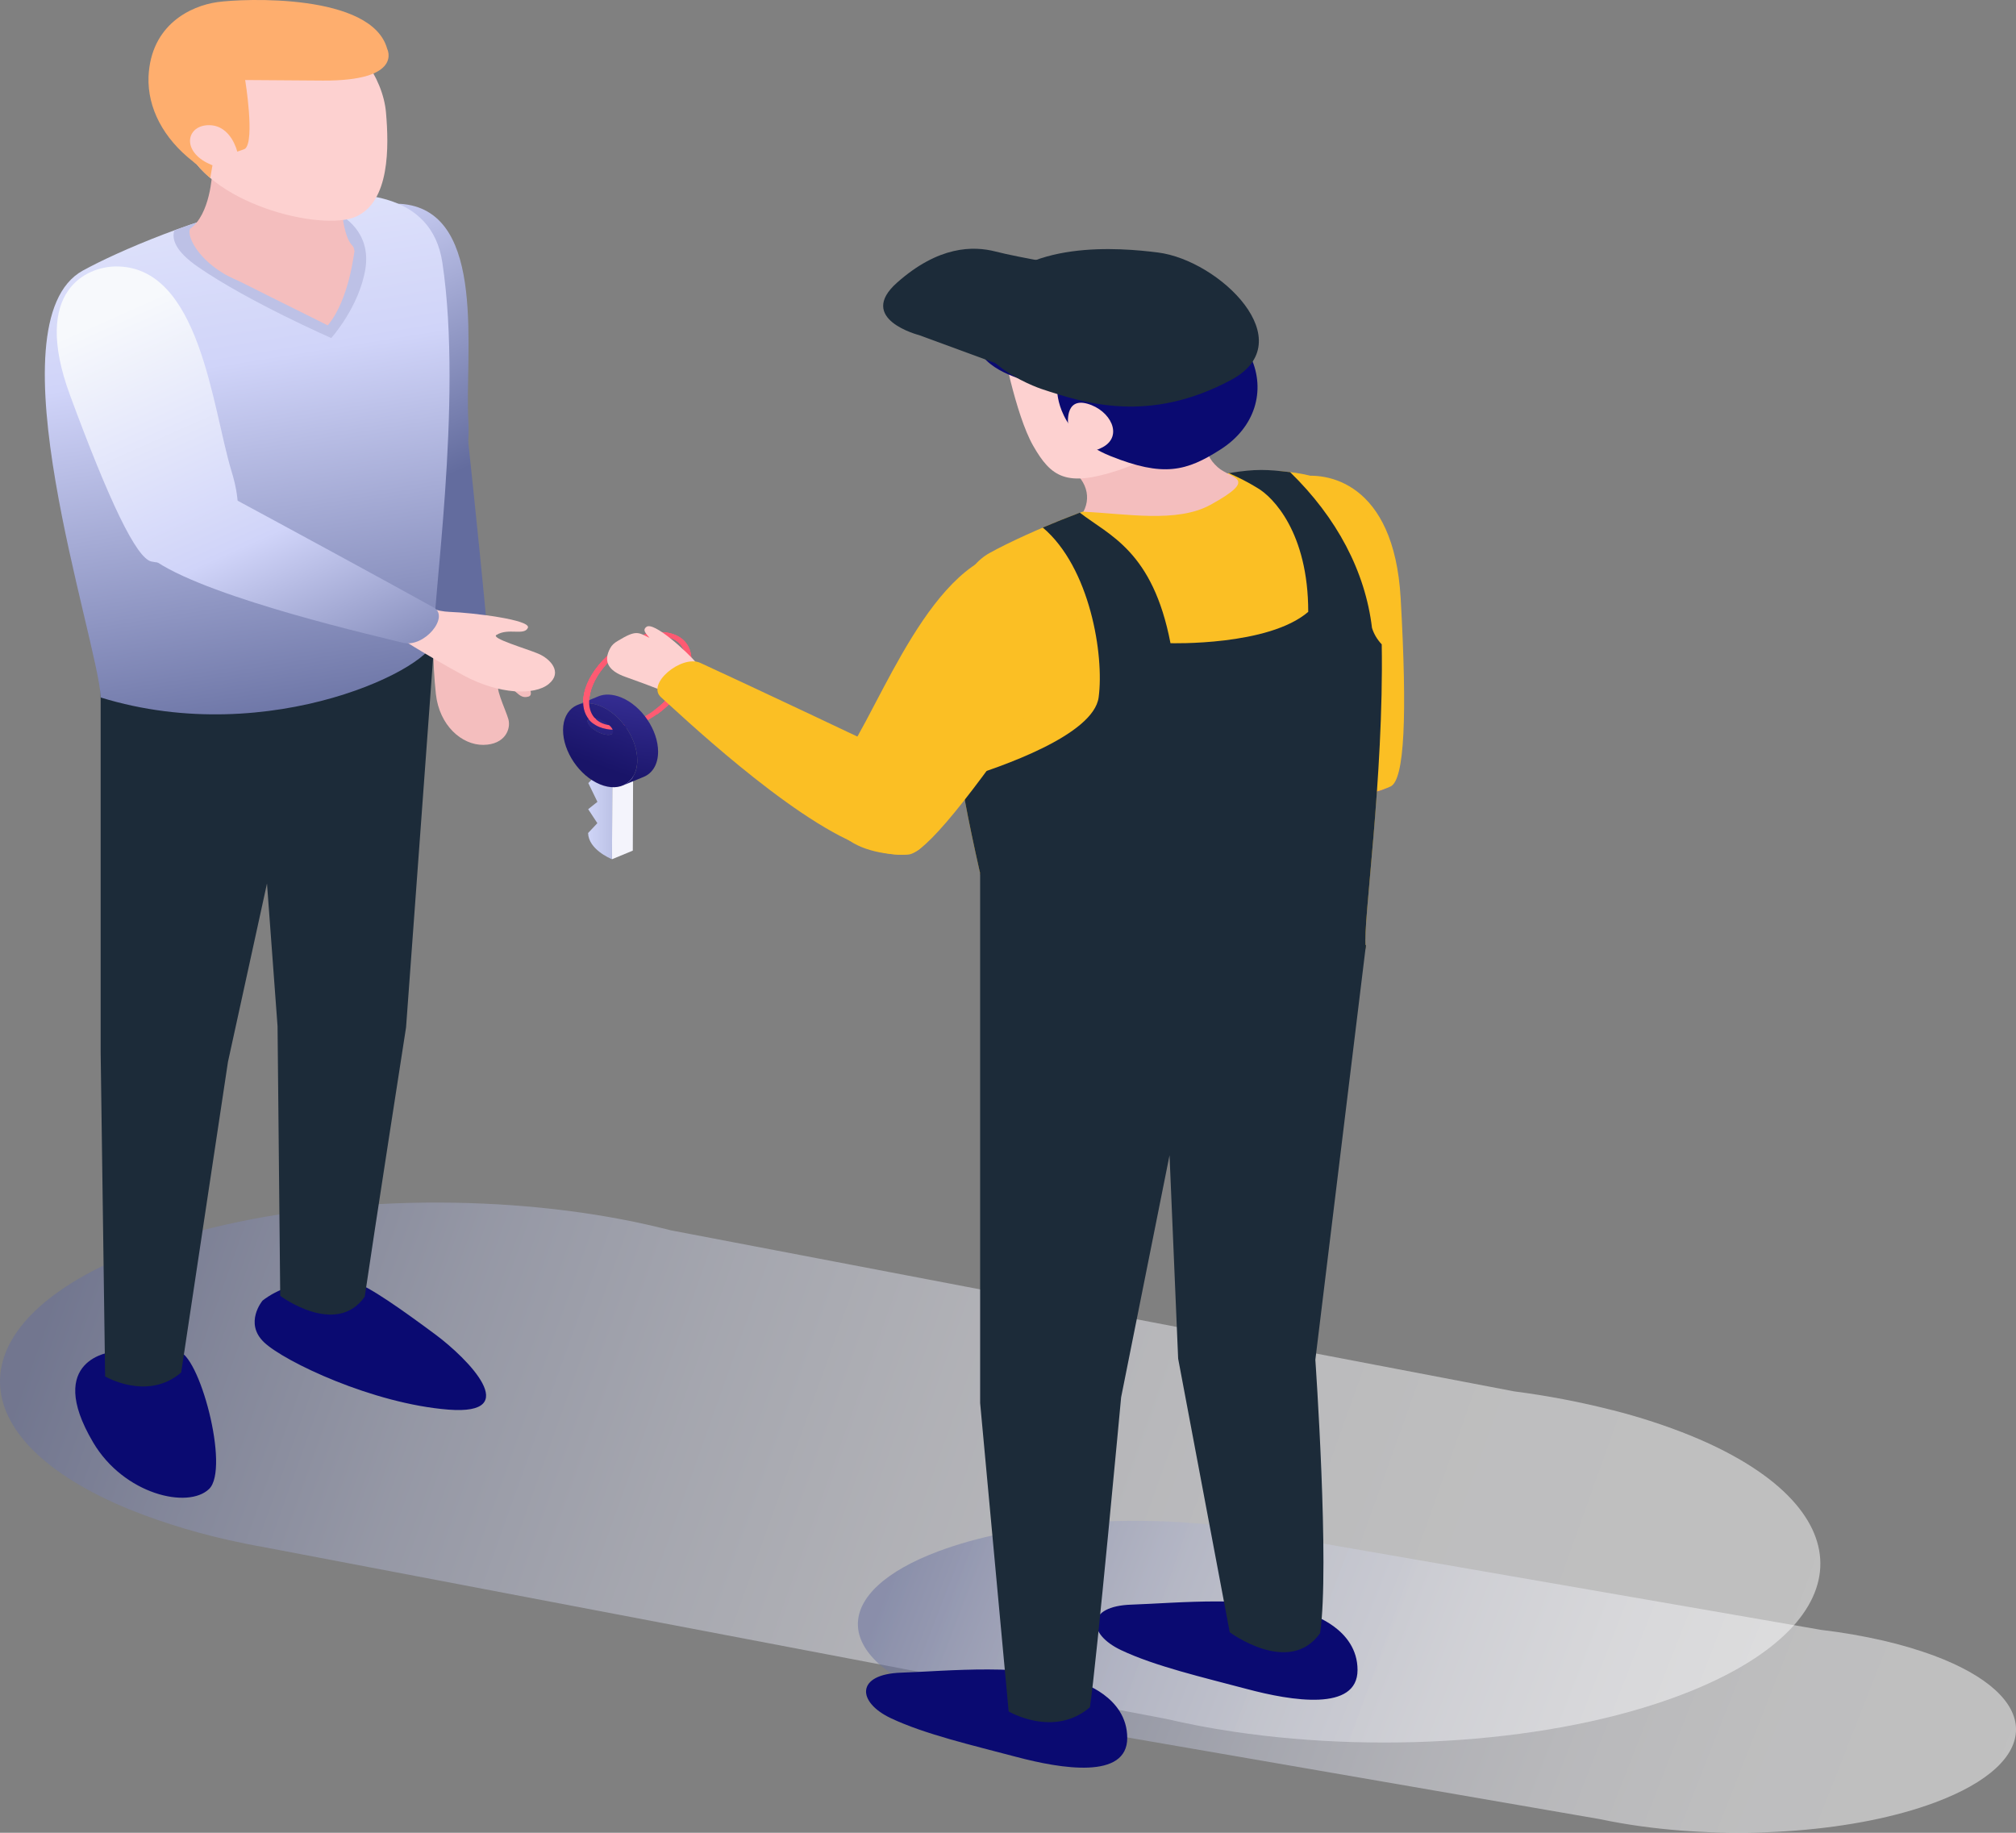<svg width="55" height="50" viewBox="0 0 55 50" fill="none" xmlns="http://www.w3.org/2000/svg">
<rect x="0" y="0" width="55" height="50" fill="#808080" stroke="none"/>
<path style="mix-blend-mode:multiply" opacity="0.5" d="M46.129 39.167C45.45 38.892 44.74 38.66 44.005 38.473C43.997 38.471 43.989 38.469 43.98 38.468C43.111 38.246 42.218 38.076 41.31 37.958L18.306 33.565C17.412 33.337 16.494 33.162 15.56 33.041L15.541 33.038C11.415 32.502 6.736 32.899 3.481 34.234C-1.181 36.146 -1.157 39.256 3.534 41.18C4.513 41.573 5.555 41.882 6.638 42.1L6.729 42.119C6.902 42.154 7.077 42.187 7.253 42.218L31.805 46.891C32.407 47.031 33.02 47.148 33.642 47.24L33.658 47.243C37.893 47.872 42.803 47.497 46.184 46.112C50.843 44.2 50.82 41.09 46.129 39.167Z" fill="url(#paint0_linear_3_1754)"/>
<path style="mix-blend-mode:multiply" opacity="0.5" d="M52.752 45.163C52.321 45.005 51.868 44.871 51.401 44.763L51.385 44.759C50.832 44.632 50.264 44.533 49.686 44.465L35.05 41.928C34.482 41.795 33.898 41.694 33.303 41.625L33.291 41.623C30.667 41.313 27.69 41.542 25.619 42.314C22.653 43.418 22.669 45.215 25.653 46.326C26.276 46.553 26.938 46.732 27.627 46.858L27.686 46.868C27.796 46.889 27.907 46.908 28.019 46.926L43.638 49.626C44.021 49.707 44.412 49.774 44.807 49.828L44.818 49.829C47.511 50.193 50.635 49.976 52.786 49.175C55.752 48.071 55.737 46.275 52.752 45.163Z" fill="url(#paint1_linear_3_1754)"/>
<path d="M16.76 19.908C16.618 19.909 16.479 19.883 16.356 19.834C16.068 19.716 15.91 19.473 15.91 19.149C15.91 18.836 16.056 18.48 16.33 18.148C16.603 17.817 16.961 17.548 17.346 17.39C17.746 17.226 18.126 17.201 18.416 17.319C18.705 17.438 18.862 17.68 18.862 18.005C18.862 18.317 18.715 18.674 18.442 19.005C18.169 19.336 17.811 19.606 17.426 19.764C17.226 19.852 16.996 19.902 16.76 19.908ZM18.012 17.358C17.805 17.364 17.602 17.409 17.426 17.487C16.679 17.793 16.072 18.538 16.072 19.146C16.072 19.428 16.201 19.636 16.438 19.732C16.675 19.829 16.999 19.805 17.347 19.662C18.094 19.356 18.702 18.611 18.702 18.003C18.702 17.721 18.573 17.513 18.336 17.417C18.237 17.378 18.125 17.359 18.012 17.361V17.358Z" fill="#FF5A72"/>
<path d="M16.707 20.64L17.275 20.405L17.264 23.206L16.696 23.441L16.707 20.64Z" fill="#F4F4FC"/>
<path d="M16.054 20.558L16.622 20.323L17.276 20.405L16.708 20.64L16.054 20.558Z" fill="white"/>
<path d="M16.707 20.639L16.696 23.44C16.633 23.414 16.058 23.167 16.044 22.726L16.297 22.457L16.047 22.076L16.299 21.875L16.05 21.363L16.302 21.109L16.053 20.557L16.707 20.639Z" fill="url(#paint2_linear_3_1754)"/>
<path d="M16.943 19.763C16.75 19.684 16.594 19.539 16.594 19.438C16.593 19.423 16.597 19.408 16.607 19.395C16.616 19.382 16.631 19.371 16.649 19.363L16.081 19.599C16.063 19.606 16.048 19.617 16.038 19.631C16.029 19.644 16.025 19.659 16.026 19.674C16.026 19.774 16.182 19.92 16.374 19.999C16.498 20.051 16.607 20.061 16.667 20.035L17.236 19.8C17.176 19.825 17.067 19.814 16.943 19.763Z" fill="url(#paint3_linear_3_1754)"/>
<path d="M18.416 17.319C18.126 17.201 17.746 17.226 17.346 17.39C16.961 17.546 16.6 17.817 16.33 18.148C16.059 18.48 15.91 18.835 15.91 19.149C15.91 19.473 16.068 19.716 16.356 19.834C16.479 19.883 16.618 19.909 16.76 19.908H16.808C16.775 19.872 16.75 19.834 16.731 19.794C16.628 19.791 16.528 19.771 16.438 19.735C16.203 19.639 16.072 19.431 16.072 19.15C16.072 18.541 16.679 17.797 17.426 17.49C17.602 17.412 17.805 17.367 18.012 17.361C18.125 17.36 18.237 17.38 18.335 17.42C18.571 17.517 18.701 17.724 18.701 18.006C18.701 18.474 18.343 19.02 17.839 19.388C17.872 19.42 17.899 19.455 17.921 19.492C18.124 19.347 18.3 19.184 18.443 19.006C18.714 18.675 18.863 18.32 18.863 18.006C18.862 17.68 18.704 17.438 18.416 17.319Z" fill="#FF5A72"/>
<path d="M16.946 19.026C16.711 18.931 16.495 18.926 16.323 18.997L15.755 19.232C15.927 19.16 16.143 19.165 16.378 19.261C16.937 19.49 17.389 20.155 17.386 20.745C17.386 21.088 17.23 21.331 16.992 21.428L17.561 21.194C17.799 21.096 17.953 20.853 17.954 20.511C17.956 19.919 17.507 19.255 16.946 19.026Z" fill="url(#paint4_linear_3_1754)"/>
<path d="M16.378 19.26C16.937 19.489 17.389 20.154 17.386 20.744C17.383 21.335 16.929 21.629 16.369 21.398C15.81 21.168 15.359 20.504 15.361 19.914C15.364 19.323 15.822 19.031 16.378 19.26ZM16.378 19.998C16.571 20.077 16.727 20.059 16.727 19.959C16.727 19.858 16.572 19.712 16.38 19.633C16.187 19.554 16.03 19.572 16.03 19.672C16.03 19.773 16.185 19.919 16.378 19.998Z" fill="url(#paint5_linear_3_1754)"/>
<path d="M18.416 17.319C18.126 17.201 17.746 17.226 17.346 17.39C16.961 17.546 16.6 17.817 16.33 18.148C16.059 18.48 15.91 18.835 15.91 19.149C15.91 19.404 16.01 19.61 16.193 19.743C16.204 19.7 16.226 19.658 16.256 19.62C16.136 19.508 16.072 19.346 16.072 19.149C16.072 18.54 16.679 17.796 17.426 17.489C17.602 17.411 17.805 17.366 18.012 17.36C18.125 17.359 18.237 17.379 18.335 17.419C18.571 17.515 18.701 17.723 18.701 18.005C18.701 18.473 18.343 19.019 17.839 19.387C17.872 19.419 17.899 19.454 17.921 19.491C18.124 19.346 18.3 19.183 18.443 19.006C18.714 18.674 18.863 18.319 18.863 18.005C18.862 17.68 18.704 17.438 18.416 17.319Z" fill="#FF5A72"/>
<path d="M29.779 19.104C29.759 19.062 29.75 19.018 29.751 18.974C29.691 18.92 29.641 18.86 29.604 18.796C29.392 18.432 28.665 17.52 28.432 17.649C28.29 17.728 28.387 17.83 28.451 17.955C27.894 17.601 27.239 17.351 26.687 17.595L26.677 17.6C26.574 17.64 26.491 17.701 26.436 17.774C26.174 18.104 26.685 18.525 27.594 18.945C28.155 19.211 28.695 19.5 29.211 19.81C29.537 19.623 29.894 19.366 29.779 19.104Z" fill="#FDD1D0"/>
<path d="M37.587 19.888C37.989 20.735 38.832 21.72 36.573 21.677C34.315 21.634 29.731 19.992 29.13 19.797C28.529 19.602 28.895 18.571 29.496 18.617C30.977 18.731 34.945 19.078 37.35 19.294C37.392 19.498 37.472 19.698 37.587 19.888Z" fill="url(#paint6_linear_3_1754)"/>
<path d="M35.404 13.012C36.167 12.856 38.032 13.127 38.213 16.326C38.394 19.525 38.32 21.275 37.937 21.456C37.553 21.637 34.975 22.492 34.623 19.427C34.404 17.527 33.034 13.494 35.404 13.012Z" fill="#FBBF24"/>
<path d="M29.458 45.892C28.049 45.352 25.823 45.592 24.584 45.632C23.345 45.672 23.373 46.433 24.302 46.873C25.232 47.313 26.528 47.612 27.739 47.933C28.951 48.254 30.753 48.553 30.753 47.413C30.753 46.272 29.458 45.892 29.458 45.892ZM35.74 44.036C34.331 43.496 32.106 43.736 30.867 43.776C29.628 43.816 29.655 44.576 30.585 45.017C31.514 45.457 32.81 45.757 34.022 46.079C35.233 46.402 37.036 46.7 37.036 45.559C37.036 44.419 35.74 44.036 35.74 44.036Z" fill="#0A0A71"/>
<path d="M27.007 15.081C28.95 14.009 36.872 10.768 37.488 14.845C38.104 18.922 37.157 25.022 37.256 25.804C37.356 26.586 32.513 29.057 27.536 27.524C27.448 25.835 24.277 16.587 27.007 15.081Z" fill="#FBBF24"/>
<path d="M36.015 44.553C35.178 45.741 33.549 44.529 33.549 44.529L32.142 37.065L31.907 31.517L30.586 38.12C30.586 38.12 29.91 45.418 29.735 46.575C28.751 47.419 27.518 46.69 27.518 46.69L26.74 38.276V23.823L37.265 25.785L35.885 37.096C35.885 37.096 36.279 42.738 36.015 44.553Z" fill="#1C2B39"/>
<path d="M26.219 21.258C26.681 23.963 27.492 26.682 27.537 27.524C32.514 29.057 37.357 26.588 37.257 25.804C37.178 25.184 37.757 21.226 37.696 17.579C37.568 17.442 37.478 17.288 37.43 17.127C37.247 15.593 36.474 14.124 35.197 12.881C34.562 12.807 34.27 12.787 33.522 12.907C33.799 13.027 34.062 13.163 34.307 13.314C34.723 13.554 35.691 14.524 35.691 16.692C34.605 17.628 31.933 17.547 31.933 17.547C31.447 15.027 30.261 14.609 29.46 13.986C29.102 14.122 28.761 14.259 28.449 14.392C29.738 15.481 30.127 17.872 29.973 19.023C29.837 20.052 27.314 20.926 26.219 21.258Z" fill="#1C2B39"/>
<path d="M28.992 12.667C29.276 12.807 29.485 13.011 29.588 13.245C29.69 13.479 29.679 13.731 29.557 13.96C30.736 14.015 32.108 14.272 33.022 13.773C34.377 13.028 33.579 13.064 33.227 12.751C32.721 12.302 33.033 11.987 33.033 11.987L28.992 12.667Z" fill="#F4BEBE"/>
<path d="M27.327 9.304C27.327 9.304 27.694 11.297 28.186 12.159C28.678 13.021 29.093 13.295 30.509 12.83C31.925 12.365 34.23 10.729 33.625 9.971C33.02 9.214 29.578 6.843 27.327 9.304Z" fill="#FDD1D0"/>
<path d="M26.558 9.183C26.728 10.064 27.68 10.284 28.261 10.478L28.844 10.673C28.844 10.673 28.844 11.86 30.294 12.441C31.744 13.023 32.371 12.858 33.306 12.257C34.241 11.657 34.532 10.664 34.134 9.766C33.735 8.868 33.035 7.136 30.434 7.19C27.833 7.244 26.289 7.795 26.558 9.183Z" fill="#0A0A71"/>
<path d="M29.143 11.602C29.143 11.602 29.031 10.835 29.666 11.014C30.3 11.194 30.647 11.89 30.09 12.197C29.534 12.504 29.006 12.266 29.143 11.602Z" fill="#FDD1D0"/>
<path d="M27.555 10.054L25.073 9.142C25.073 9.142 23.349 8.704 24.477 7.707C25.604 6.71 26.544 6.702 27.169 6.864C27.794 7.026 29.323 7.28 29.323 7.28L27.555 10.054Z" fill="#1C2B39"/>
<path d="M28.407 10.609C29.614 11.011 31.349 11.56 33.583 10.367C35.552 9.316 33.272 7.098 31.588 6.888C30.563 6.759 27.935 6.524 26.869 8.132C25.803 9.74 28.407 10.609 28.407 10.609Z" fill="#1C2B39"/>
<path d="M19.264 18.402C19.236 18.363 19.218 18.32 19.209 18.277C19.139 18.229 19.078 18.175 19.029 18.116C18.744 17.778 17.838 16.95 17.637 17.101C17.513 17.194 17.63 17.284 17.719 17.402C17.406 17.245 17.353 17.183 16.86 17.481L16.851 17.487C16.758 17.538 16.687 17.606 16.647 17.684C16.455 18.037 16.584 18.299 17.071 18.469C17.78 18.718 18.51 19.011 18.848 19.159C19.128 18.942 19.43 18.651 19.264 18.402Z" fill="#FDD1D0"/>
<path d="M25.538 21.796C25.364 22.68 25.492 23.829 23.503 23.072C21.514 22.316 18.449 19.388 18.035 19.023C17.621 18.657 18.599 17.852 19.105 18.084C20.356 18.656 23.685 20.23 25.697 21.189C25.607 21.386 25.553 21.59 25.538 21.796Z" fill="#FBBF24"/>
<path d="M28.16 15.02C28.935 15.139 30.4 16.004 28.433 18.884C26.465 21.765 25.236 23.282 24.779 23.314C24.321 23.346 21.482 23.234 23.204 20.415C24.276 18.666 25.748 14.652 28.16 15.02Z" fill="#FBBF24"/>
<path d="M11.018 5.569C10.286 5.487 8.595 5.89 8.942 8.876C9.289 11.862 9.641 13.482 10.026 13.619C10.41 13.757 12.944 14.344 12.777 11.467C12.674 9.683 13.299 5.825 11.018 5.569Z" fill="url(#paint7_linear_3_1754)"/>
<path d="M13.23 16.855C13.192 16.981 13.194 17.111 13.235 17.237C13.276 17.362 13.356 17.48 13.469 17.581C13.854 17.921 14.723 18.911 14.421 19.003C14.12 19.095 14.077 18.715 13.654 18.675C13.441 18.641 13.794 19.352 13.869 19.619C13.945 19.886 13.78 20.314 13.188 20.321C12.595 20.327 11.987 19.79 11.892 18.937C11.798 18.084 11.812 17.133 11.812 17.133L13.23 16.855Z" fill="#F4BEBE"/>
<path d="M12.004 11.835C10.91 11.529 9.652 10.925 9.604 12.425C9.555 13.925 11.501 17.047 11.728 17.455C11.954 17.863 13.33 17.668 13.297 17.268C13.216 16.28 12.944 13.629 12.771 12.022C12.505 11.984 12.247 11.921 12.004 11.835Z" fill="url(#paint8_linear_3_1754)"/>
<path d="M7.163 35.481C7.163 35.481 6.65 36.094 7.206 36.621C7.762 37.148 10.174 38.295 12.234 38.456C14.295 38.616 12.764 37.065 11.878 36.406C10.991 35.748 10.036 35.07 9.669 34.982C9.303 34.894 8.008 34.823 7.163 35.481ZM3.061 36.881C3.061 36.881 1.192 37.069 2.542 39.352C3.379 40.767 5.127 41.177 5.704 40.621C6.281 40.065 5.428 36.879 4.838 36.859C3.7 36.819 3.577 36.501 3.061 36.881Z" fill="#0A0A71"/>
<path d="M9.951 35.375C9.168 36.487 7.645 35.352 7.645 35.352L7.572 27.997L7.284 24.103L6.219 28.97C6.219 28.97 5.107 36.358 4.943 37.443C4.022 38.233 2.868 37.55 2.868 37.55L2.746 28.713V18.464L11.856 17.402L11.078 28.027C11.078 28.027 10.198 33.677 9.951 35.375Z" fill="#1C2B39"/>
<path d="M2.259 7.382C4.076 6.379 11.492 3.345 12.068 7.161C12.645 10.978 11.758 16.687 11.848 17.419C11.939 18.151 7.408 20.463 2.75 19.029C2.67 17.448 -0.297 8.791 2.259 7.382Z" fill="url(#paint9_linear_3_1754)"/>
<path d="M3.15 7.269C2.407 7.277 0.841 7.883 1.91 10.781C2.98 13.679 3.72 15.232 4.132 15.319C4.544 15.407 7.182 15.672 6.318 12.862C5.787 11.118 5.459 7.242 3.15 7.269Z" fill="url(#paint10_linear_3_1754)"/>
<path d="M11.348 16.339C11.455 16.442 11.594 16.528 11.753 16.589C11.913 16.651 12.089 16.686 12.271 16.693C12.885 16.714 14.504 16.909 14.401 17.129C14.299 17.349 13.87 17.122 13.547 17.32C13.37 17.41 14.353 17.693 14.683 17.832C15.014 17.971 15.358 18.34 14.971 18.659C14.585 18.978 13.615 18.946 12.654 18.43C11.693 17.913 10.701 17.276 10.701 17.276L11.348 16.339Z" fill="#FDD1D0"/>
<path d="M5.247 13.66C4.198 14.039 2.728 14.307 4.275 15.328C5.823 16.349 10.402 17.384 10.988 17.534C11.574 17.683 12.276 16.823 11.834 16.575C10.735 15.963 7.765 14.349 5.957 13.375C5.739 13.492 5.5 13.588 5.247 13.66Z" fill="url(#paint11_linear_3_1754)"/>
<path d="M9.969 7.331C10.135 6.29 9.288 5.871 9.288 5.871H5.992C5.566 5.999 5.15 6.139 4.755 6.287C4.682 6.522 4.781 6.856 5.414 7.29C6.785 8.235 9.037 9.222 9.037 9.222C9.037 9.222 9.802 8.372 9.969 7.331Z" fill="#BDC1E6"/>
<path d="M5.787 4.732C5.787 4.732 5.741 5.853 5.182 6.245C5.059 6.587 5.842 7.738 7.394 7.855C8.947 7.973 9.922 7.026 9.607 6.694C9.291 6.362 9.303 5.211 9.303 5.211L5.787 4.732Z" fill="#F4BEBE"/>
<path d="M5.171 0.683C5.903 0.14 7.507 0.156 8.605 0.585C9.704 1.015 10.447 2.127 10.53 3.064C10.612 4.001 10.639 5.503 9.705 5.913C8.77 6.323 5.61 5.562 5.006 3.864C4.402 2.166 4.594 1.113 5.171 0.683Z" fill="#FDD1D0"/>
<path d="M10.563 1.332C10.147 -0.188 6.648 -0.044 5.927 0.058C5.205 0.161 4.113 0.673 4.052 2.093C4.022 2.947 4.457 3.776 5.267 4.407C5.296 4.437 5.331 4.464 5.37 4.487C5.477 4.618 5.599 4.741 5.736 4.856L5.796 4.512C5.904 4.455 5.993 4.38 6.056 4.295C6.098 4.243 6.648 4.091 6.689 4.056C6.957 3.822 6.689 2.183 6.689 2.183L8.813 2.198C11.017 2.21 10.563 1.332 10.563 1.332Z" fill="#FEAE6E"/>
<path d="M6.47 4.128C6.47 4.128 6.305 3.42 5.707 3.415C5.11 3.41 4.945 4.069 5.634 4.435C6.323 4.801 6.497 4.318 6.47 4.128Z" fill="#FDD1D0"/>
<path d="M6.099 7.458C6.099 7.458 8.609 8.715 8.941 8.876C9.531 8.179 9.668 6.844 9.668 6.844L6.099 7.458Z" fill="#F4BEBE"/>
<defs>
<linearGradient id="paint0_linear_3_1754" x1="48.84" y1="44.501" x2="3.877" y2="28.434" gradientUnits="userSpaceOnUse">
<stop stop-color="white"/>
<stop offset="0.2" stop-color="#FCFCFD"/>
<stop offset="0.36" stop-color="#F2F2F7"/>
<stop offset="0.5" stop-color="#E1E2EC"/>
<stop offset="0.64" stop-color="#C9CCDD"/>
<stop offset="0.78" stop-color="#AAAFCA"/>
<stop offset="0.9" stop-color="#858CB3"/>
<stop offset="1" stop-color="#636C9E"/>
</linearGradient>
<linearGradient id="paint1_linear_3_1754" x1="54.477" y1="48.245" x2="26.545" y2="37.254" gradientUnits="userSpaceOnUse">
<stop stop-color="white"/>
<stop offset="0.2" stop-color="#FCFCFD"/>
<stop offset="0.36" stop-color="#F2F2F7"/>
<stop offset="0.5" stop-color="#E1E2EC"/>
<stop offset="0.64" stop-color="#C9CCDD"/>
<stop offset="0.78" stop-color="#AAAFCA"/>
<stop offset="0.9" stop-color="#858CB3"/>
<stop offset="1" stop-color="#636C9E"/>
</linearGradient>
<linearGradient id="paint2_linear_3_1754" x1="16.044" y1="21.999" x2="16.707" y2="21.999" gradientUnits="userSpaceOnUse">
<stop stop-color="#CFD5F7"/>
<stop offset="1" stop-color="#BCC2E6"/>
</linearGradient>
<linearGradient id="paint3_linear_3_1754" x1="16.209" y1="21.381" x2="16.567" y2="18.611" gradientUnits="userSpaceOnUse">
<stop stop-color="#191468"/>
<stop offset="1" stop-color="#383097"/>
</linearGradient>
<linearGradient id="paint4_linear_3_1754" x1="16.475" y1="21.415" x2="16.833" y2="18.646" gradientUnits="userSpaceOnUse">
<stop stop-color="#191468"/>
<stop offset="1" stop-color="#383097"/>
</linearGradient>
<linearGradient id="paint5_linear_3_1754" x1="16.035" y1="20.809" x2="17.124" y2="17.748" gradientUnits="userSpaceOnUse">
<stop stop-color="#191468"/>
<stop offset="1" stop-color="#383097"/>
</linearGradient>
<linearGradient id="paint6_linear_3_1754" x1="20.906" y1="19.387" x2="50.102" y2="23.195" gradientUnits="userSpaceOnUse">
<stop stop-color="#FF5A72"/>
<stop offset="1" stop-color="#FEAE6E"/>
</linearGradient>
<linearGradient id="paint7_linear_3_1754" x1="1.928" y1="-0.791" x2="8.543" y2="14.565" gradientUnits="userSpaceOnUse">
<stop stop-color="#F7F9FC"/>
<stop offset="0.52" stop-color="#D0D4F9"/>
<stop offset="1" stop-color="#636C9E"/>
</linearGradient>
<linearGradient id="paint8_linear_3_1754" x1="-0.22" y1="0.134" x2="6.394" y2="15.49" gradientUnits="userSpaceOnUse">
<stop stop-color="#F7F9FC"/>
<stop offset="0.52" stop-color="#D0D4F9"/>
<stop offset="1" stop-color="#636C9E"/>
</linearGradient>
<linearGradient id="paint9_linear_3_1754" x1="2.817" y1="-1.328" x2="6.38" y2="20.763" gradientUnits="userSpaceOnUse">
<stop stop-color="#F7F9FC"/>
<stop offset="0.52" stop-color="#D0D4F9"/>
<stop offset="1" stop-color="#636C9E"/>
</linearGradient>
<linearGradient id="paint10_linear_3_1754" x1="2.017" y1="9.053" x2="7.661" y2="21.732" gradientUnits="userSpaceOnUse">
<stop stop-color="#F7F9FC"/>
<stop offset="0.52" stop-color="#D0D4F9"/>
<stop offset="1" stop-color="#636C9E"/>
</linearGradient>
<linearGradient id="paint11_linear_3_1754" x1="1.917" y1="9.098" x2="7.562" y2="21.777" gradientUnits="userSpaceOnUse">
<stop stop-color="#F7F9FC"/>
<stop offset="0.52" stop-color="#D0D4F9"/>
<stop offset="1" stop-color="#636C9E"/>
</linearGradient>
</defs>
</svg>
